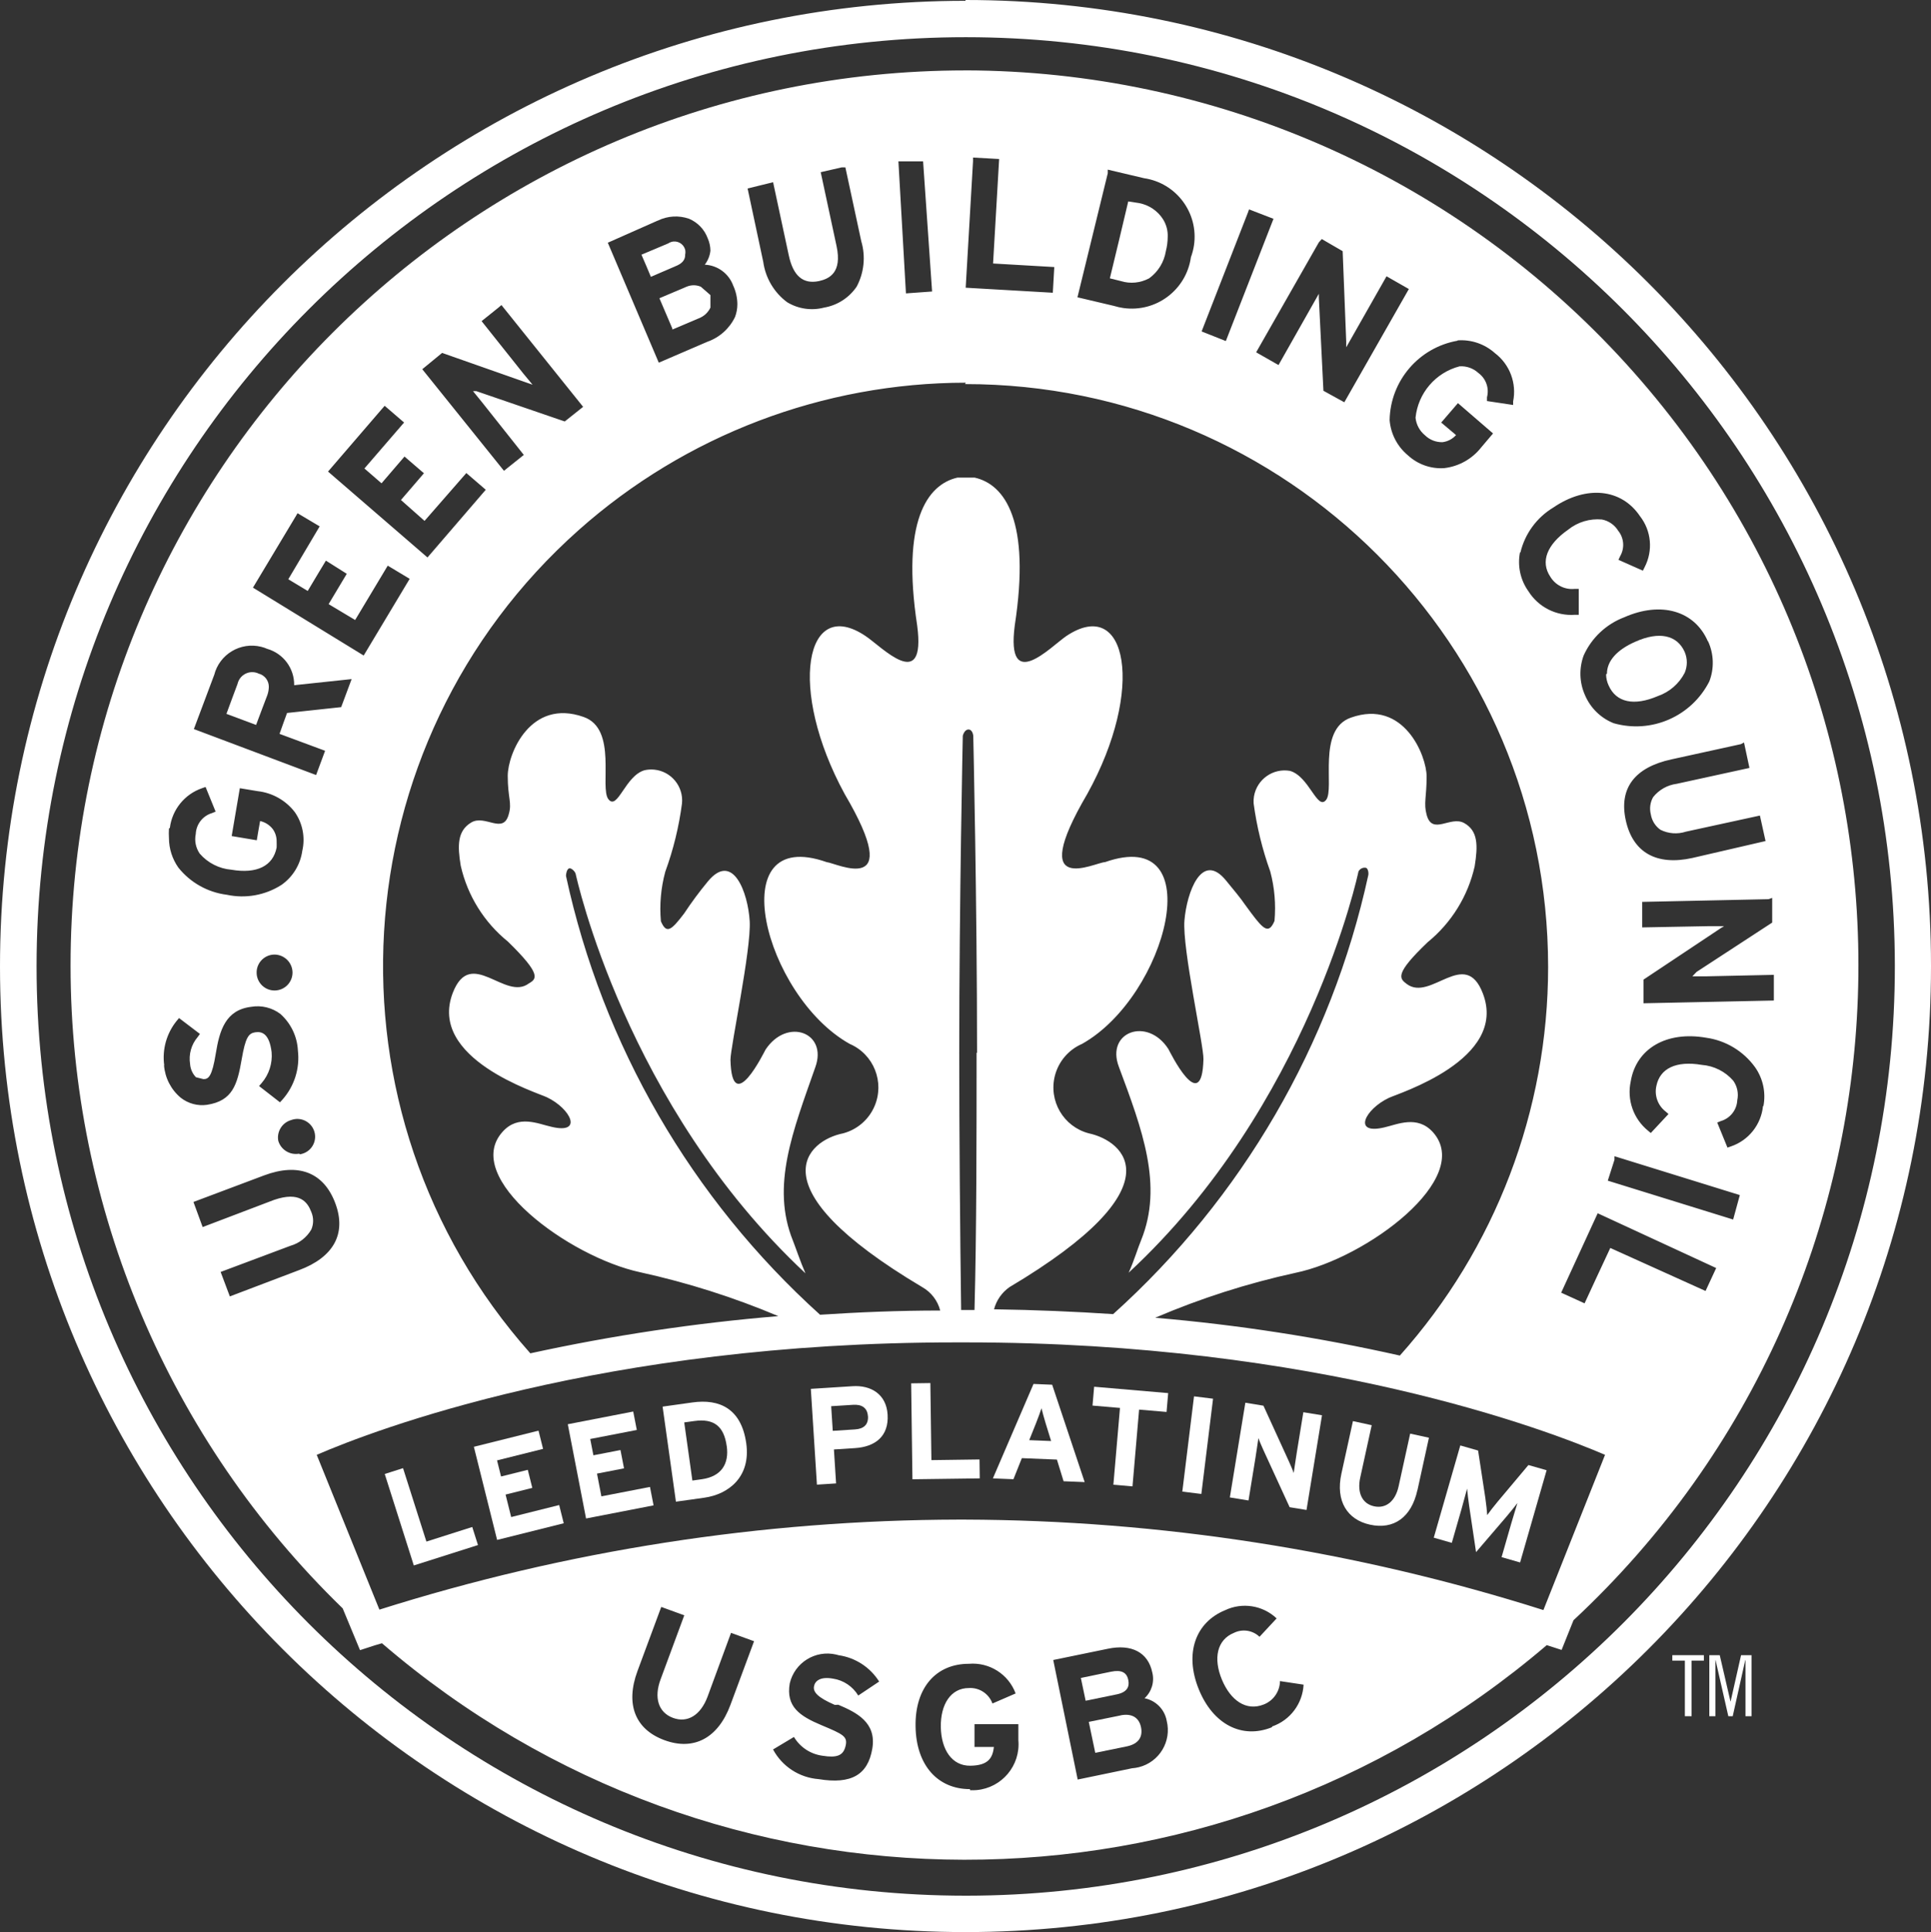 <?xml version="1.0" encoding="UTF-8"?>
<svg id="Ebene_1" data-name="Ebene 1" xmlns="http://www.w3.org/2000/svg" viewBox="0 0 500 500.22">
  <rect x="0" y="0" width="500" height="500.22" fill="#333333" stroke="none"/>
  <defs>
    <style>
      .cls-1 {
        fill: #fff;
      }
    </style>
  </defs>
  <g>
    <path class="cls-1" d="M174.1,85.32l6.87-2.92c1.31-.5,2.38-1.49,2.98-2.76v-3.24l-2.49-2.17c-1.17-.5-2.5-.5-3.68,0l-7.04,2.98,3.35,7.85"/>
    <path class="cls-1" d="M66.92,174.37c-1.96-.89-4.27-.02-5.16,1.94-.11.25-.2.5-.26.77,0,0-2.33,6.22-2.87,7.74l7.68,2.87c.55-1.52,2.92-7.74,2.92-7.74.24-.68.36-1.39.38-2.11.02-1.65-1.11-3.08-2.71-3.46"/>
    <path class="cls-1" d="M297.55,72.06c2.32-1.68,3.87-4.21,4.33-7.04.31-1.2.47-2.44.48-3.68.07-1.6-.35-3.18-1.19-4.54-1.4-2.21-3.65-3.73-6.22-4.22l-2.81-.43c-.38,1.68-4.32,18.23-4.76,19.91l2.81.7c2.45.77,5.1.51,7.36-.7"/>
    <path class="cls-1" d="M177.4,65.95c.1-.44.1-.9,0-1.35-.44-1.52-2.03-2.41-3.55-1.97-.29.09-.58.22-.83.39l-6.93,2.92c.55,1.25,1.95,4.49,2.44,5.73l6.66-2.87c1.79-.76,2.22-1.84,2.22-2.76"/>
    <path class="cls-1" d="M250,.21C111.93.21,0,112.14,0,250.22s111.93,250,250,250,250-111.93,250-250v-.22C500,111.93,388.07,0,250,0M250,490.8c-132.88-.03-240.56-107.77-240.53-240.64.03-132.87,107.77-240.56,240.64-240.53,132.77.03,240.41,107.61,240.53,240.37.12,132.88-107.5,240.69-240.37,240.8h-.27"/>
    <path class="cls-1" d="M415.87,174.58c.01.99.23,1.97.65,2.87,1.95,4.44,6.6,5.41,12.77,2.76,2.99-1.04,5.47-3.19,6.93-6.01.74-1.73.74-3.68,0-5.41-1.95-4.38-6.61-5.41-12.77-2.65-4.82,2.11-7.36,5.03-7.36,8.28"/>
  </g>
  <polygon class="cls-1" points="433.02 428.53 433.02 429.94 436.27 429.94 436.27 444.33 438.01 444.33 438.01 429.94 441.19 429.94 441.19 428.53 433.02 428.53"/>
  <polygon class="cls-1" points="450.82 428.53 448.12 440.49 448.07 440.49 445.3 428.53 442.6 428.53 442.6 444.33 444.17 444.33 444.17 429.83 444.22 429.83 447.52 444.33 448.66 444.33 451.9 429.83 451.96 429.83 451.96 444.33 453.53 444.33 453.53 428.53 450.82 428.53"/>
  <g>
    <path class="cls-1" d="M250,18.23c-128,.02-231.76,103.81-231.73,231.81.01,62.7,25.43,122.73,70.46,166.37l4.49,10.82,3.84-1.25,1.84-.54c86.65,74.55,214.72,74.76,301.61.49l3.84,1.24,3.08-7.68c93.64-87.23,98.84-233.85,11.62-327.49-43.72-46.92-104.92-73.64-169.05-73.78M458.88,232.47v6.39l-19.58,12.77-1.09,1.14h3.73l17.37-.38v6.65l-33.76.71v-6.12l20.07-13.36.81-.49h-3.68l-17.53.33v-6.61l32.73-.7.92-.33ZM451.58,192.22l1.41,6.6-18.83,4.11c-2.41.31-4.6,1.55-6.12,3.46-.76,1.35-.97,2.94-.59,4.44.26,1.61,1.15,3.06,2.49,4,2.05,1.03,4.43,1.2,6.6.49l19.16-4.17,1.46,6.6-18.94,4.38c-9.3,2.06-15.42-1.41-17.25-9.73-1.84-8.33,2.33-13.75,11.84-15.8l17.97-3.94.81-.43ZM442.28,166.04c1.5,3.27,1.62,7.02.32,10.38-4.61,9.07-14.99,13.61-24.78,10.82-3.33-1.33-6-3.94-7.41-7.25-1.46-3.27-1.58-6.98-.33-10.33,2.06-4.54,5.83-8.08,10.5-9.85,9.52-4.21,18.23-1.68,21.64,6.23M393.69,143.04c1.16-4.86,4.22-9.04,8.5-11.63,8.55-5.84,17.64-4.92,22.45,2.22,2.97,3.8,3.43,8.98,1.19,13.25l-.43.87-6.33-2.81.43-.92c1.22-2.09,1.03-4.71-.49-6.6-.93-1.52-2.46-2.58-4.21-2.92-3.16-.29-6.3.66-8.77,2.65-5.41,3.78-7.25,8.22-4.6,12.17,1.32,2.19,3.79,3.42,6.33,3.14h1.03v6.71h-.97c-4.85.36-9.49-1.99-12.07-6.11-2.08-2.91-2.86-6.56-2.17-10.06M377.36,88.13c3.56-.28,7.07.92,9.73,3.3,3.84,2.92,5.67,7.78,4.71,12.5v.92l-6.77-1.02v-.98c.63-2.35-.26-4.84-2.22-6.28-1.32-1.22-3.08-1.84-4.87-1.73-6.21,1.62-10.76,6.92-11.41,13.31.18,1.77,1.06,3.41,2.44,4.54,1.21,1.19,2.85,1.83,4.54,1.79,1.36-.17,2.6-.82,3.51-1.84l-3.84-3.24,4.33-5.03,9.09,7.85-3.03,3.57c-2.36,3.03-5.83,4.97-9.63,5.41-3.43.23-6.82-.96-9.36-3.3-2.76-2.28-4.48-5.58-4.76-9.14.19-10.19,7.59-18.82,17.64-20.56M342.25,61.89l5.41,3.14.92,23.37v1.52l1.84-3.24,8.6-15.15,5.78,3.3-16.71,29.32-5.41-2.98-1.19-24.13v-.98l-1.84,3.25-8.6,15.2-5.79-3.3,16.23-28.46.76-.86ZM323.09,55.13l.33-.92,6.33,2.44-12.34,31.65-6.27-2.49,11.95-30.68ZM286.84,44.9v-.98l9.41,2.22c8.36,1.24,14.14,9.02,12.91,17.38-.16,1.05-.42,2.07-.79,3.06-1.19,8.47-9.01,14.36-17.48,13.17-.84-.12-1.67-.31-2.49-.56l-9.41-2.22,7.84-32.08ZM251.95,41.77v-.98l6.76.38-1.57,27.05,15.85.92-.38,6.65-22.56-1.3,1.9-32.73ZM249.89,99.44c83.36-.02,150.95,67.55,150.97,150.91,0,37.12-13.66,72.93-38.39,100.61-20.87-4.7-42.04-7.97-63.35-9.79,11.71-5.02,23.87-8.91,36.31-11.63,18.45-3.79,46.25-24.51,35.6-36.42-4.06-4.48-9.2-2-12.56-1.24-8.39,2-5.03-4.71,1.14-7.63,2.33-1.14,30.95-9.9,24.35-27.05-4.6-12.01-13.48,2.22-19.7-2.44-1.95-1.46-3.19-2.6,5.41-10.82,6.14-5,10.43-11.92,12.17-19.64.87-5.41.87-9.2-2.7-11.2-3.57-2-8.28,3.3-9.74-2.16-.81-2.98,0-4.6,0-9.9s-5.84-20.13-19.59-15.25c-8.87,3.08-4.16,18.45-6.44,21.31-2.27,2.87-4.38-6.12-9.36-7.52-4.39-.76-8.55,2.19-9.31,6.58-.1.6-.14,1.2-.1,1.81.81,6.03,2.26,11.96,4.32,17.69,1.11,4.16,1.47,8.48,1.09,12.77-1.46,3.41-2.76,2.33-6.01-2.01-3.24-4.32-1.41-2.22-6.49-8.39-6.33-7.85-10.22,3.03-10.82,10.28-.59,7.25,5.03,32.46,4.92,35.92-.38,15.2-8.82-2.22-9.09-2.65-5.41-8.39-16.23-4.44-12.82,4.59,6.05,16.23,11.52,30.73,5.78,44.9-.81,1.9-1.84,5.41-3.24,8.44,46.74-43.29,59.51-103.77,59.51-103.87.34-.69,1.09-1.08,1.84-.98.59,0,.86,1.3.7,1.95-9.57,43.85-32.68,83.6-66.06,113.62-9.79-.65-20.13-1.09-30.84-1.25.61-2.33,2.03-4.36,4-5.74,43.88-26.08,29.65-37.87,20.56-39.81-6.57-1.71-10.5-8.41-8.79-14.98.96-3.66,3.54-6.68,7.01-8.18,22.12-12.39,33.43-56.75,5.95-47.06-2.49,0-20.56,9.57-4.6-17.64,15.04-27.05,10.39-51.45-5.41-40.9-4.05,2.76-15.63,15.04-13.36-2.71,4.16-27.05-2.49-36.52-10.39-38.31h-4.43c-7.9,1.79-14.55,11.36-10.44,38.31,2.33,17.75-9.25,5.41-13.37,2.71-15.63-10.55-20.23,13.69-5.41,40.9,15.91,27.05-2.16,17.85-4.65,17.64-27.43-9.68-16.22,34.67,5.96,47.06,6.23,2.68,9.1,9.91,6.42,16.14-1.49,3.47-4.5,6.06-8.15,7.02-9.09,1.79-23.37,13.74,20.51,39.81,2.31,1.31,3.99,3.49,4.65,6.06-10.82,0-21.21.44-31.11,1.09-33.3-30.04-56.31-69.78-65.79-113.62,0-.65.27-1.78.82-1.95.54-.16,1.51.76,1.68,1.41.16.65,12.93,59.95,59.51,103.44-1.41-3.24-2.49-6.55-3.24-8.44-5.74-14.17,0-28.4,5.78-44.9,3.3-9.03-7.3-12.98-12.87-4.59-.27.43-8.71,17.85-9.09,2.65,0-3.35,5.41-28.61,4.98-35.92-.44-7.31-4.33-18.12-10.82-10.28-2.21,2.67-4.27,5.45-6.17,8.33-3.3,4.32-4.54,5.41-6,2-.39-4.3,0-8.65,1.13-12.82,2.09-5.72,3.54-11.65,4.33-17.69.43-4.4-2.79-8.32-7.19-8.75-.83-.08-1.68-.03-2.49.15-5.03,1.41-6.98,10.5-9.36,7.53-2.38-2.98,2.44-18.24-6.44-21.32-13.74-4.86-19.64,9.52-19.64,15.26s1.14,6.92.27,9.9c-1.41,5.41-6.11,0-9.73,2.17-3.62,2.17-3.57,6.01-2.71,11.2,1.75,7.74,6.06,14.65,12.23,19.64,8.71,8.5,7.47,9.63,5.41,10.82-6.17,4.65-15.04-9.57-19.7,2.44-6.55,17.09,22.02,25.86,24.4,27.05,6.11,2.92,9.47,9.63,1.14,7.63-3.41-.75-8.55-3.24-12.61,1.25-10.82,11.9,17.15,32.46,35.6,36.41,12.24,2.69,24.22,6.49,35.76,11.36-21.59,1.79-43.04,5.01-64.21,9.63-55.4-62.33-49.78-157.78,12.56-213.18,27.6-24.53,63.24-38.09,100.18-38.12M252.87,272.56c0,20.88,0,46.85-.54,66.6h-3.46c-.27-19.75-.49-45.71-.49-66.6,0-39.27.92-82.07.92-82.07,0,0,.38-1.62,1.47-1.62s1.24,1.62,1.24,1.62c0,0,.98,42.8.98,82.07M238.04,41.77h.98l2.33,33.7-6.77.49-1.95-34.19h5.41ZM200.18,47.18l4.05,18.88c1.14,5.41,3.73,7.58,7.85,6.71,2.65-.6,6-2.17,4.54-9.03l-4.11-19.16,5.41-1.24h.98l4.11,19.1c1.17,3.93.74,8.17-1.2,11.79-1.96,2.87-5,4.83-8.44,5.41-3.25.85-6.71.34-9.57-1.41-3.38-2.51-5.59-6.27-6.17-10.44l-4.05-18.99,6.6-1.62ZM170.31,57.13c2.53-1.25,5.45-1.42,8.12-.49,2.23.95,3.97,2.76,4.81,5.03.46,1.02.7,2.13.71,3.24-.15,1.32-.65,2.57-1.46,3.62,3.32.15,6.22,2.29,7.36,5.41.7,1.51,1.06,3.15,1.08,4.81,0,1.13-.2,2.25-.6,3.3-1.44,3.02-4.03,5.33-7.19,6.44l-12.56,5.41-13.2-31.06,12.93-5.73ZM114.48,91.37l22.01,7.74,1.41.49-2.38-2.87-10.82-13.59,4.38-3.51.76-.65,21.15,26.35-4.76,3.79-22.89-7.85h-.86l2.33,2.87,10.82,13.64-5.14,4.11-21.15-26.3,5.14-4.22ZM98.95,105.82l.65-.76,5.03,4.33-10.27,11.9,4.43,3.84,5.95-6.93,5.03,4.33-5.95,6.92,6.11,5.41,10.82-12.39,5.03,4.33-15.09,17.53-25.75-22.24,14.01-16.28ZM76.55,133.73l.49-.86,5.73,3.41-8.12,13.69,5.03,3.03c.81-1.41,4.71-7.85,4.71-7.85l5.4,3.41-4.7,7.85,6.87,4.11,8.44-14.07,5.68,3.41-11.91,19.86-28.67-17.58,11.04-18.4ZM55.45,174.8c1.34-5.4,6.8-8.68,12.19-7.34.53.13,1.05.31,1.55.53,4.19,1.2,7.04,5.05,6.98,9.41l14.88-1.58-2.71,7.26-14.01,1.51c-.28.82-1.47,3.95-1.95,5.41l11.8,4.38-2.33,6.28-31.65-11.9,5.24-13.96ZM77.47,298.69c-2.38.43-4.71-.99-5.41-3.3-.46-2.4,1-4.75,3.35-5.41,2.38-.88,5.02.35,5.9,2.73.88,2.39-.35,5.03-2.73,5.9-.31.12-.63.2-.95.24M43.98,214.35c.59-4.73,3.82-8.73,8.33-10.28l.92-.32,2.6,6.38-.92.38c-2.42.71-4.11,2.89-4.22,5.41-.37,1.76,0,3.6,1.03,5.09,2.08,2.4,5.01,3.89,8.17,4.16,6.65,1.14,10.81-.98,11.74-5.74.02-.5.02-1.01,0-1.51.03-1.16-.31-2.3-.98-3.24-.82-1.07-1.98-1.82-3.3-2.11-.27,1.36-.86,4.98-.86,4.98l-6.5-1.09,2.11-12.39,4.59.76c3.81.42,7.29,2.37,9.63,5.41,2.05,2.92,2.76,6.58,1.95,10.06-.5,3.57-2.46,6.76-5.41,8.82-4.19,2.67-9.26,3.58-14.12,2.54-4.94-.62-9.44-3.14-12.55-7.03-1.58-2.24-2.43-4.9-2.44-7.63-.05-.83-.05-1.66,0-2.49M75.74,251.68c.07,2.57-1.97,4.7-4.54,4.76-2.57.06-4.7-1.98-4.75-4.54-.07-2.57,1.98-4.7,4.54-4.76h.05c2.54,0,4.62,2.01,4.7,4.54M42.52,275.81c-.56-4.12.62-8.3,3.24-11.52l.6-.71,5.41,4.11-.6.82c-1.64,1.93-2.35,4.48-1.95,6.98.09,1.28.62,2.49,1.52,3.41l1.95.49c1.3,0,2.22-.65,3.19-6.66.97-6,2.54-11.25,9.14-12.06,2.68-.46,5.41.21,7.58,1.84,2.73,2.44,4.37,5.87,4.54,9.52.53,4.59-.93,9.2-4,12.66l-.65.7-5.41-4.21.71-.82c1.87-2.2,2.79-5.07,2.54-7.95-.6-4.92-2.6-5.41-4.28-5.14-1.68.27-2.49,1.3-3.46,6.93-1.14,6.65-2.38,10.82-8.98,11.84-2.43.35-4.89-.32-6.82-1.84-2.51-2.1-4.06-5.12-4.32-8.39M59.51,335.64l-2.38-6.33,18.07-6.77c2.28-.65,4.22-2.16,5.41-4.21.62-1.45.62-3.09,0-4.54-.97-2.54-2.98-5.41-9.63-3.14l-18.51,7.04-2.38-6.5,18.28-6.87c8.93-3.35,15.47-.76,18.45,7.2,2.98,7.96-.54,14.02-9.36,17.31l-17.96,6.82ZM189.13,441.41c-3.19,8.6-9.47,11.91-17.04,9.14-7.58-2.76-10.22-9.25-7.03-17.9l6.16-16.61,5.96,2.17-6.12,16.55c-1.79,4.76-.59,8.6,3.19,10,3.78,1.41,7.14-.7,8.93-5.4l6.11-16.61,5.96,2.17-6.12,16.49ZM217.05,441.36c4.76,2.01,9.96,4.6,8.82,11.36-1.14,6.77-5.41,9.3-13.91,7.9-4.98-.38-9.43-3.27-11.79-7.68l5.41-3.24c1.58,2.65,4.29,4.45,7.36,4.86,3.73.6,5.41,0,6-2.49.6-2.49-.54-3.03-6.22-5.41-5.68-2.38-9.25-4.81-8.23-10.82,1.25-5.38,6.64-8.73,12.02-7.47.21.05.42.11.63.17,4.33.62,8.17,3.11,10.5,6.82l-5.41,3.62c-1.43-2.36-3.82-3.97-6.55-4.38-3.35-.6-4.7.65-4.92,2.06-.22,1.4.92,2.81,5.41,4.75M251.14,463.21c-8.23,0-13.91-6.06-14.07-16.22-.17-10.17,5.41-16.23,13.8-16.23,5.3-.45,10.26,2.69,12.11,7.68l-6,2.6c-.93-2.54-3.41-4.17-6.11-4-4.71,0-7.36,4.27-7.26,10.11.11,5.84,2.87,10.06,7.63,10,4.76-.05,5.79-2.11,6.12-4.86h-5.03v-5.9h11.36v4.16c.58,6.55-4.27,12.32-10.81,12.91-.56.04-1.12.06-1.68.03M293.12,457.81l-14.07,2.92-6.33-30.95,14.18-2.92c6-1.25,10.38.86,11.47,6.17.6,2.41-.17,4.97-2.01,6.65,2.93.58,5.21,2.9,5.74,5.84,1.32,5.31-1.9,10.68-7.21,12.01-.58.15-1.17.23-1.77.28M329.31,447.2c-7.63,3.08-15.2-.65-18.93-9.9-3.73-9.25-.82-17.26,6.81-20.4,4.46-2.13,9.78-1.29,13.37,2.11l-4.43,4.76c-1.77-1.69-4.4-2.1-6.6-1.03-4.44,1.79-5.41,6.65-3.14,12.12,2.28,5.46,6.33,8.22,10.82,6.44,2.51-.97,4.18-3.37,4.22-6.06l6.11.92c-.26,4.92-3.46,9.2-8.12,10.82M399.64,416.85c-48.51-15.37-99.08-23.28-149.97-23.42h-1.51c-50.87.12-101.42,7.98-149.92,23.31l-16.23-40.08c14.77-6.39,74.01-29.11,165.39-29.11h2.76c91.22,0,150.57,22.72,165.44,29.11l-15.96,40.19ZM441.63,334.24l-24.67-11.14c-.76,1.57-6.66,14.34-6.66,14.34l-6.06-2.76,9.03-19.64.43-.92,30.68,14.18-2.76,5.95ZM448.77,315.74l-32.46-10.06,1.73-5.41v-.92l32.46,10.06-1.73,6.33ZM456.5,286.36c-.48,4.8-3.71,8.88-8.28,10.44l-.92.32-2.65-6.49.92-.38c2.44-.71,4.15-2.88,4.27-5.41.37-1.74,0-3.57-1.03-5.03-2.07-2.39-5.01-3.87-8.17-4.11-6.65-1.13-10.82.93-11.74,5.41-.58,2.49.36,5.1,2.38,6.66l.75.65-4.59,4.92-.71-.6c-3.78-3.07-5.51-8-4.48-12.76,1.41-8.5,9.25-13.1,19.53-11.31,5.08.71,9.65,3.47,12.66,7.63,2.06,2.92,2.84,6.56,2.17,10.06"/>
    <path class="cls-1" d="M290.2,444.12l-8.28,1.68,1.68,8.01,8.23-1.68c3.03-.65,4.11-2.49,3.62-4.92-.49-2.44-2.28-3.73-5.41-3.08"/>
    <path class="cls-1" d="M292.15,434.97c-.38-1.95-1.73-2.71-4.43-2.17l-7.85,1.63,1.24,5.9,8.17-1.68c2.54-.55,3.24-1.95,2.87-3.68"/>
  </g>
  <g>
    <path class="cls-1" d="M123.76,400.02l-16.61,5.28-7.53-23.68,4.74-1.51,6.05,19.01,11.87-3.78,1.48,4.67Z"/>
    <path class="cls-1" d="M145.97,394.38l-17.25,4.31-6.02-24.11,16.74-4.18,1.18,4.72-11.92,2.98,1.04,4.17,6.92-1.73,1.17,4.68-6.92,1.73,1.45,5.82,12.43-3.11,1.18,4.72Z"/>
    <path class="cls-1" d="M169.21,389.75l-17.46,3.39-4.73-24.4,16.94-3.29.93,4.77-12.06,2.34.82,4.22,7.01-1.36.92,4.74-7,1.36,1.14,5.89,12.58-2.44.93,4.77Z"/>
    <path class="cls-1" d="M193.23,373.69c1.21,8.65-4.53,13.18-10.86,14.07l-7.35,1.03-3.45-24.61,7.7-1.08c7.03-.99,12.7,1.59,13.96,10.59ZM188.17,374.4c-.7-5.03-3.2-7.22-8.4-6.49l-2.6.36,2.11,15.05,2.43-.34c5.17-.72,7.1-4.08,6.47-8.58Z"/>
    <path class="cls-1" d="M229.83,366.2c.37,5.74-3.31,8.39-8.44,8.72l-5.46.35.56,8.79-4.96.32-1.58-24.8,10.84-.69c4.68-.3,8.7,2.04,9.04,7.32ZM224.73,366.63c-.14-2.16-1.62-3.06-3.81-2.92l-5.7.36.41,6.38,5.78-.37c2.3-.15,3.48-1.29,3.34-3.45Z"/>
    <path class="cls-1" d="M253.69,382.76l-17.43.23-.33-24.84,4.97-.07.27,19.95,12.46-.17.06,4.9Z"/>
    <path class="cls-1" d="M280.86,383.72l-5.46-.22-1.73-5.61-9.08-.37-2.18,5.46-5.32-.22,10.52-24.45,4.83.2,8.42,25.22ZM272.17,373.09l-1.41-4.57c-.44-1.47-.87-2.99-1.08-3.92-.29.91-.84,2.38-1.4,3.82l-1.78,4.44,5.68.23Z"/>
    <path class="cls-1" d="M302.06,365.56l-7.11-.61-1.71,19.88-4.95-.43,1.71-19.88-7.11-.61.42-4.88,19.17,1.65-.42,4.88Z"/>
    <path class="cls-1" d="M311.07,386.79l-4.93-.61,3.03-24.66,4.93.61-3.03,24.66Z"/>
    <path class="cls-1" d="M338.31,390.94l-4.38-.72-6.82-14.85c-.45-1.01-1.05-2.37-1.26-3.05-.15.91-.58,4-.81,5.37l-1.76,10.79-4.83-.79,4.01-24.52,4.69.77,6.57,14.38c.45,1.01,1.05,2.37,1.26,3.05.15-.91.58-4,.81-5.37l1.69-10.37,4.83.79-4.01,24.52Z"/>
    <path class="cls-1" d="M367.01,385.8c-1.54,7.04-6.11,10.29-12.28,8.94-5.86-1.28-8.95-6.1-7.4-13.18l2.99-13.63,4.86,1.06-2.97,13.56c-.85,3.88.48,6.76,3.57,7.43,3.09.68,5.52-1.3,6.37-5.18l2.99-13.63,4.86,1.06-2.97,13.56Z"/>
    <path class="cls-1" d="M393.59,404.52l-4.78-1.37,2.52-8.77c.37-1.3,1.31-4.31,1.58-5.23-.6.79-1.8,2.29-2.81,3.48l-7.9,9.22-1.79-12c-.22-1.54-.45-3.45-.53-4.44-.26.92-1.07,3.98-1.44,5.27l-2.52,8.77-4.67-1.34,6.87-23.88,4.61,1.32,1.87,12.25c.23,1.51.43,3.52.49,4.46.56-.8,1.74-2.34,2.75-3.53l7.92-9.43,4.71,1.35-6.87,23.88Z"/>
  </g>
</svg>
